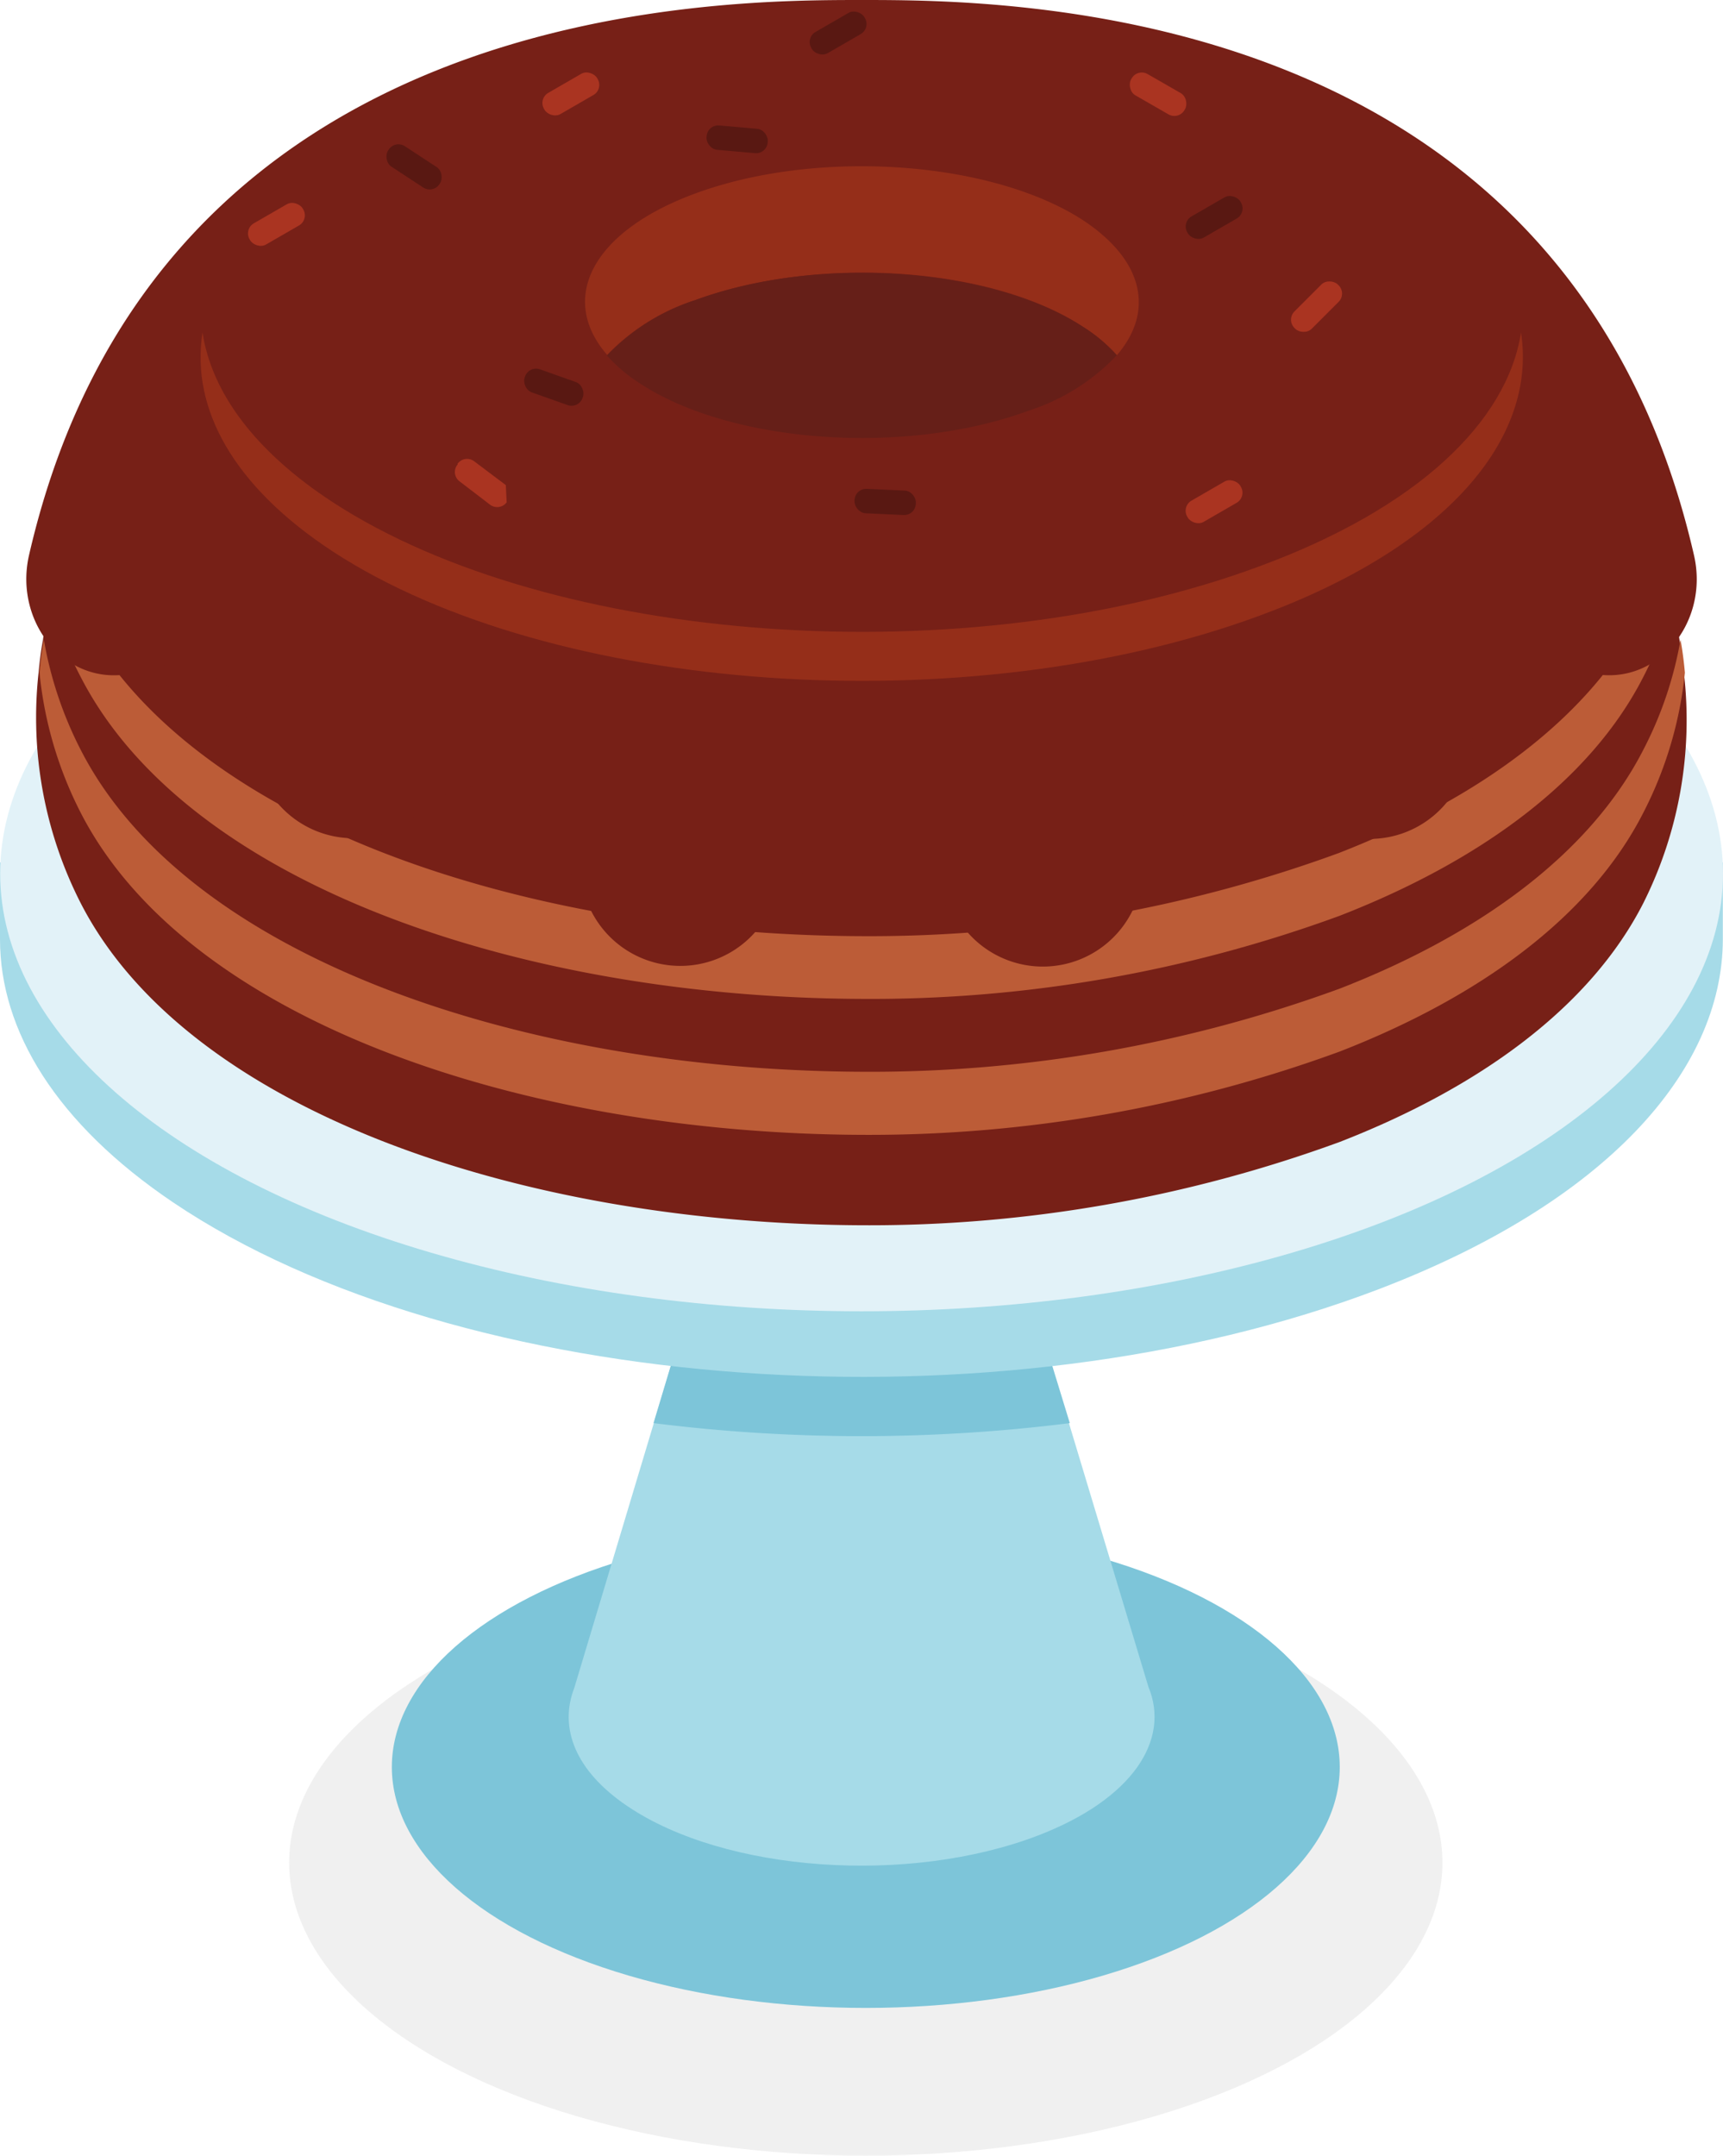 <svg xmlns="http://www.w3.org/2000/svg" viewBox="0 0 102.19 127.81"><defs><style>.cls-1{isolation:isolate;}.cls-2{opacity:0.06;mix-blend-mode:multiply;}.cls-3{fill:#7dc5d9;}.cls-4{fill:#a6dbe8;}.cls-5{fill:#e2f2f8;}.cls-6{fill:#772017;}.cls-7{fill:#bc5c37;}.cls-8{fill:#952e19;}.cls-9{fill:#661f18;}.cls-10{fill:#aa3421;}.cls-11{fill:#591812;}</style></defs><title>pecancake2-01</title><g class="cls-1"><g id="Layer_1" data-name="Layer 1"><ellipse class="cls-2" cx="51.35" cy="110.43" rx="34.2" ry="17.37"/><ellipse class="cls-3" cx="51.35" cy="104.76" rx="28.11" ry="14.28"/><path class="cls-4" d="M61.56,108.82C53.88,111.76,43,111,37.2,107.07c-3.08-2.08-4.06-4.63-3.14-7h0l4.72-15.71L41.58,75h19l2.83,9.41L68.11,100C69.44,103.19,67.12,106.69,61.56,108.82Z"/><path class="cls-3" d="M63.45,84.37a99,99,0,0,1-24.69,0L41.58,75h19Z"/><path class="cls-4" d="M102.18,51.13h-.8c-1.35-3.89-4.47-7.68-9.46-11.05-17-11.46-49-13.76-71.54-5.14C9.63,39,3,44.89.81,51.13H0v4.55c0,5.43,3.33,10.92,10.26,15.6,17,11.45,49,13.75,71.54,5.14,13.34-5.1,20.37-12.87,20.38-20.74Z"/><ellipse class="cls-5" cx="51.1" cy="51.79" rx="51.09" ry="25.95"/><path class="cls-6" d="M97.46,53.55c-3.15,6.17-9.72,10.93-18,14.15a81.22,81.22,0,0,1-28.32,4.94h0c-20.1-.08-40-6.73-46.35-19.09A24.21,24.21,0,0,1,2.29,39.86c.06-.66.14-1.3.26-1.93h0c.05-.42.13-.84.22-1.25s.14-.7.23-1.05c.16-.68.34-1.34.54-2a55.32,55.32,0,0,1,9.89-18c.71-.87,1.24-1.47,1.5-1.74l7.71,7.3.75,4.22a78.62,78.62,0,0,1,13.26-3.14,98,98,0,0,1,14.44-1.07h0a88.75,88.75,0,0,1,27.68,4.21l.76-4.22,7.69-7.29h0c1.18,1.27,8.33,9.48,11.39,19.75.21.67.39,1.35.56,2,.06.31.13.61.19.91.1.46.18.92.25,1.38h0c.12.64.2,1.28.26,1.94h0A24.2,24.2,0,0,1,97.46,53.55Z"/><path class="cls-7" d="M99.93,39.88h0a23.22,23.22,0,0,1-2.47,8.31c-3.15,6.17-9.72,10.93-18,14.15a81.22,81.22,0,0,1-28.32,4.94h0c-20.1-.08-40-6.73-46.35-19.09a23.18,23.18,0,0,1-2.45-8.34c.06-.66.14-1.3.26-1.93a22.72,22.72,0,0,0,2.19,6.54c6.32,12.35,26.25,19,46.35,19.08h0a81,81,0,0,0,28.32-4.93c8.28-3.22,14.85-8,18-14.15a22.42,22.42,0,0,0,2.21-6.53C99.79,38.58,99.87,39.22,99.93,39.88Z"/><path class="cls-7" d="M99.23,35.64a23.86,23.86,0,0,1-1.77,4.5c-3.15,6.17-9.72,10.93-18,14.15a80.76,80.76,0,0,1-28.32,4.93h0c-20.1-.07-40-6.72-46.35-19.08A22.61,22.61,0,0,1,3,35.62c.16-.68.34-1.34.54-2a20.51,20.51,0,0,0,1.2,2.8c6.32,12.35,26.25,19,46.35,19.08h0a81,81,0,0,0,28.32-4.93c8.28-3.23,14.85-8,18-14.15a20.59,20.59,0,0,0,1.21-2.8C98.88,34.28,99.06,35,99.23,35.64Z"/><path class="cls-6" d="M100.47,32.92C92.92,0,59.64,0,51.11,0l0,.08V0C42.55,0,9.28,0,1.72,32.92c-.93,4.08,2.33,8,6.37,6.94.2-.06.41-.12.62-.2a4.59,4.59,0,0,1,1.58-.29,4.51,4.51,0,0,1,4.39,3.49l.53,2.26a5.91,5.91,0,0,0,9.45,3.28l1-.77a4.51,4.51,0,0,1,6.82,1.45l2.62,5a5.92,5.92,0,0,0,9.89.94l2.69-3.39A4.48,4.48,0,0,1,51.08,50V49.9l0,.06a4.46,4.46,0,0,1,3.44,1.71l2.69,3.39a5.92,5.92,0,0,0,9.89-.94l2.62-5a4.51,4.51,0,0,1,6.82-1.45l1,.77A5.91,5.91,0,0,0,87,45.12l.53-2.26a4.51,4.51,0,0,1,4.39-3.49,4.59,4.59,0,0,1,1.58.29c.21.08.42.14.62.2C98.14,40.91,101.41,37,100.47,32.92Z"/><path class="cls-8" d="M74.68,33.58C57.37,40,32.79,38.26,19.76,29.79c-4.68-3.05-7.21-6.55-7.75-10.08-.7,4.48,1.79,9.1,7.75,13,13,8.47,37.61,10.17,54.92,3.8,11.1-4.08,16.5-10.49,15.53-16.8C89.39,25,84.07,30.13,74.68,33.58Z"/><path class="cls-8" d="M41.24,17.79c7.26-2.67,17.56-2,23,1.59a9.35,9.35,0,0,1,2,1.68c2.2-2.55,1.66-5.58-2-8-5.45-3.54-15.75-4.26-23-1.59-6.17,2.27-8.12,6.25-5.23,9.57A12.57,12.57,0,0,1,41.24,17.79Z"/><path class="cls-9" d="M38,22.76c5.45,3.55,15.75,4.26,23,1.59a12.48,12.48,0,0,0,5.24-3.29,9.35,9.35,0,0,0-2-1.68c-5.45-3.55-15.75-4.26-23-1.59A12.57,12.57,0,0,0,36,21.08,9.43,9.43,0,0,0,38,22.76Z"/><rect class="cls-10" x="76.27" y="17.46" width="3.64" height="1.45" rx="0.69" ry="0.69" transform="translate(146.16 -24.18) rotate(135)"/><rect class="cls-11" x="22.75" y="9.17" width="3.64" height="1.45" rx="0.69" ry="0.69" transform="translate(39.68 31.64) rotate(-146.75)"/><rect class="cls-11" x="50.68" y="29.02" width="3.64" height="1.45" rx="0.69" ry="0.69" transform="translate(103.58 61.88) rotate(-177.37)"/><rect class="cls-10" x="32.04" y="4.84" width="3.64" height="1.45" rx="0.69" ry="0.69" transform="translate(1.75 17.68) rotate(-30)"/><rect class="cls-11" x="41.9" y="7.54" width="3.64" height="1.45" rx="0.69" ry="0.69" transform="translate(0.9 -3.83) rotate(5.06)"/><rect class="cls-11" x="31.03" y="22.23" width="3.64" height="1.45" rx="0.69" ry="0.69" transform="translate(9.56 -9.66) rotate(19.53)"/><path class="cls-10" d="M30.05,29.78a.7.7,0,0,1-1,.13l-1.79-1.37a.69.69,0,0,1-.12-1l0-.05a.7.7,0,0,1,1-.13L30,28.76"/><rect class="cls-11" x="70.19" y="12.17" width="3.64" height="1.45" rx="0.69" ry="0.69" transform="translate(3.2 37.73) rotate(-30)"/><rect class="cls-10" x="70.19" y="29.02" width="3.64" height="1.45" rx="0.69" ry="0.69" transform="translate(-5.23 39.99) rotate(-30)"/><rect class="cls-10" x="66.59" y="4.84" width="3.64" height="1.45" rx="0.69" ry="0.69" transform="matrix(0.87, 0.5, -0.5, 0.87, 11.95, -33.46)"/><rect class="cls-10" x="14.58" y="12.58" width="3.64" height="1.45" rx="0.69" ry="0.69" transform="translate(-4.46 9.98) rotate(-30)"/><rect class="cls-11" x="47.89" y="1.23" width="3.64" height="1.45" rx="0.69" ry="0.69" transform="translate(5.68 25.12) rotate(-30)"/></g></g></svg>